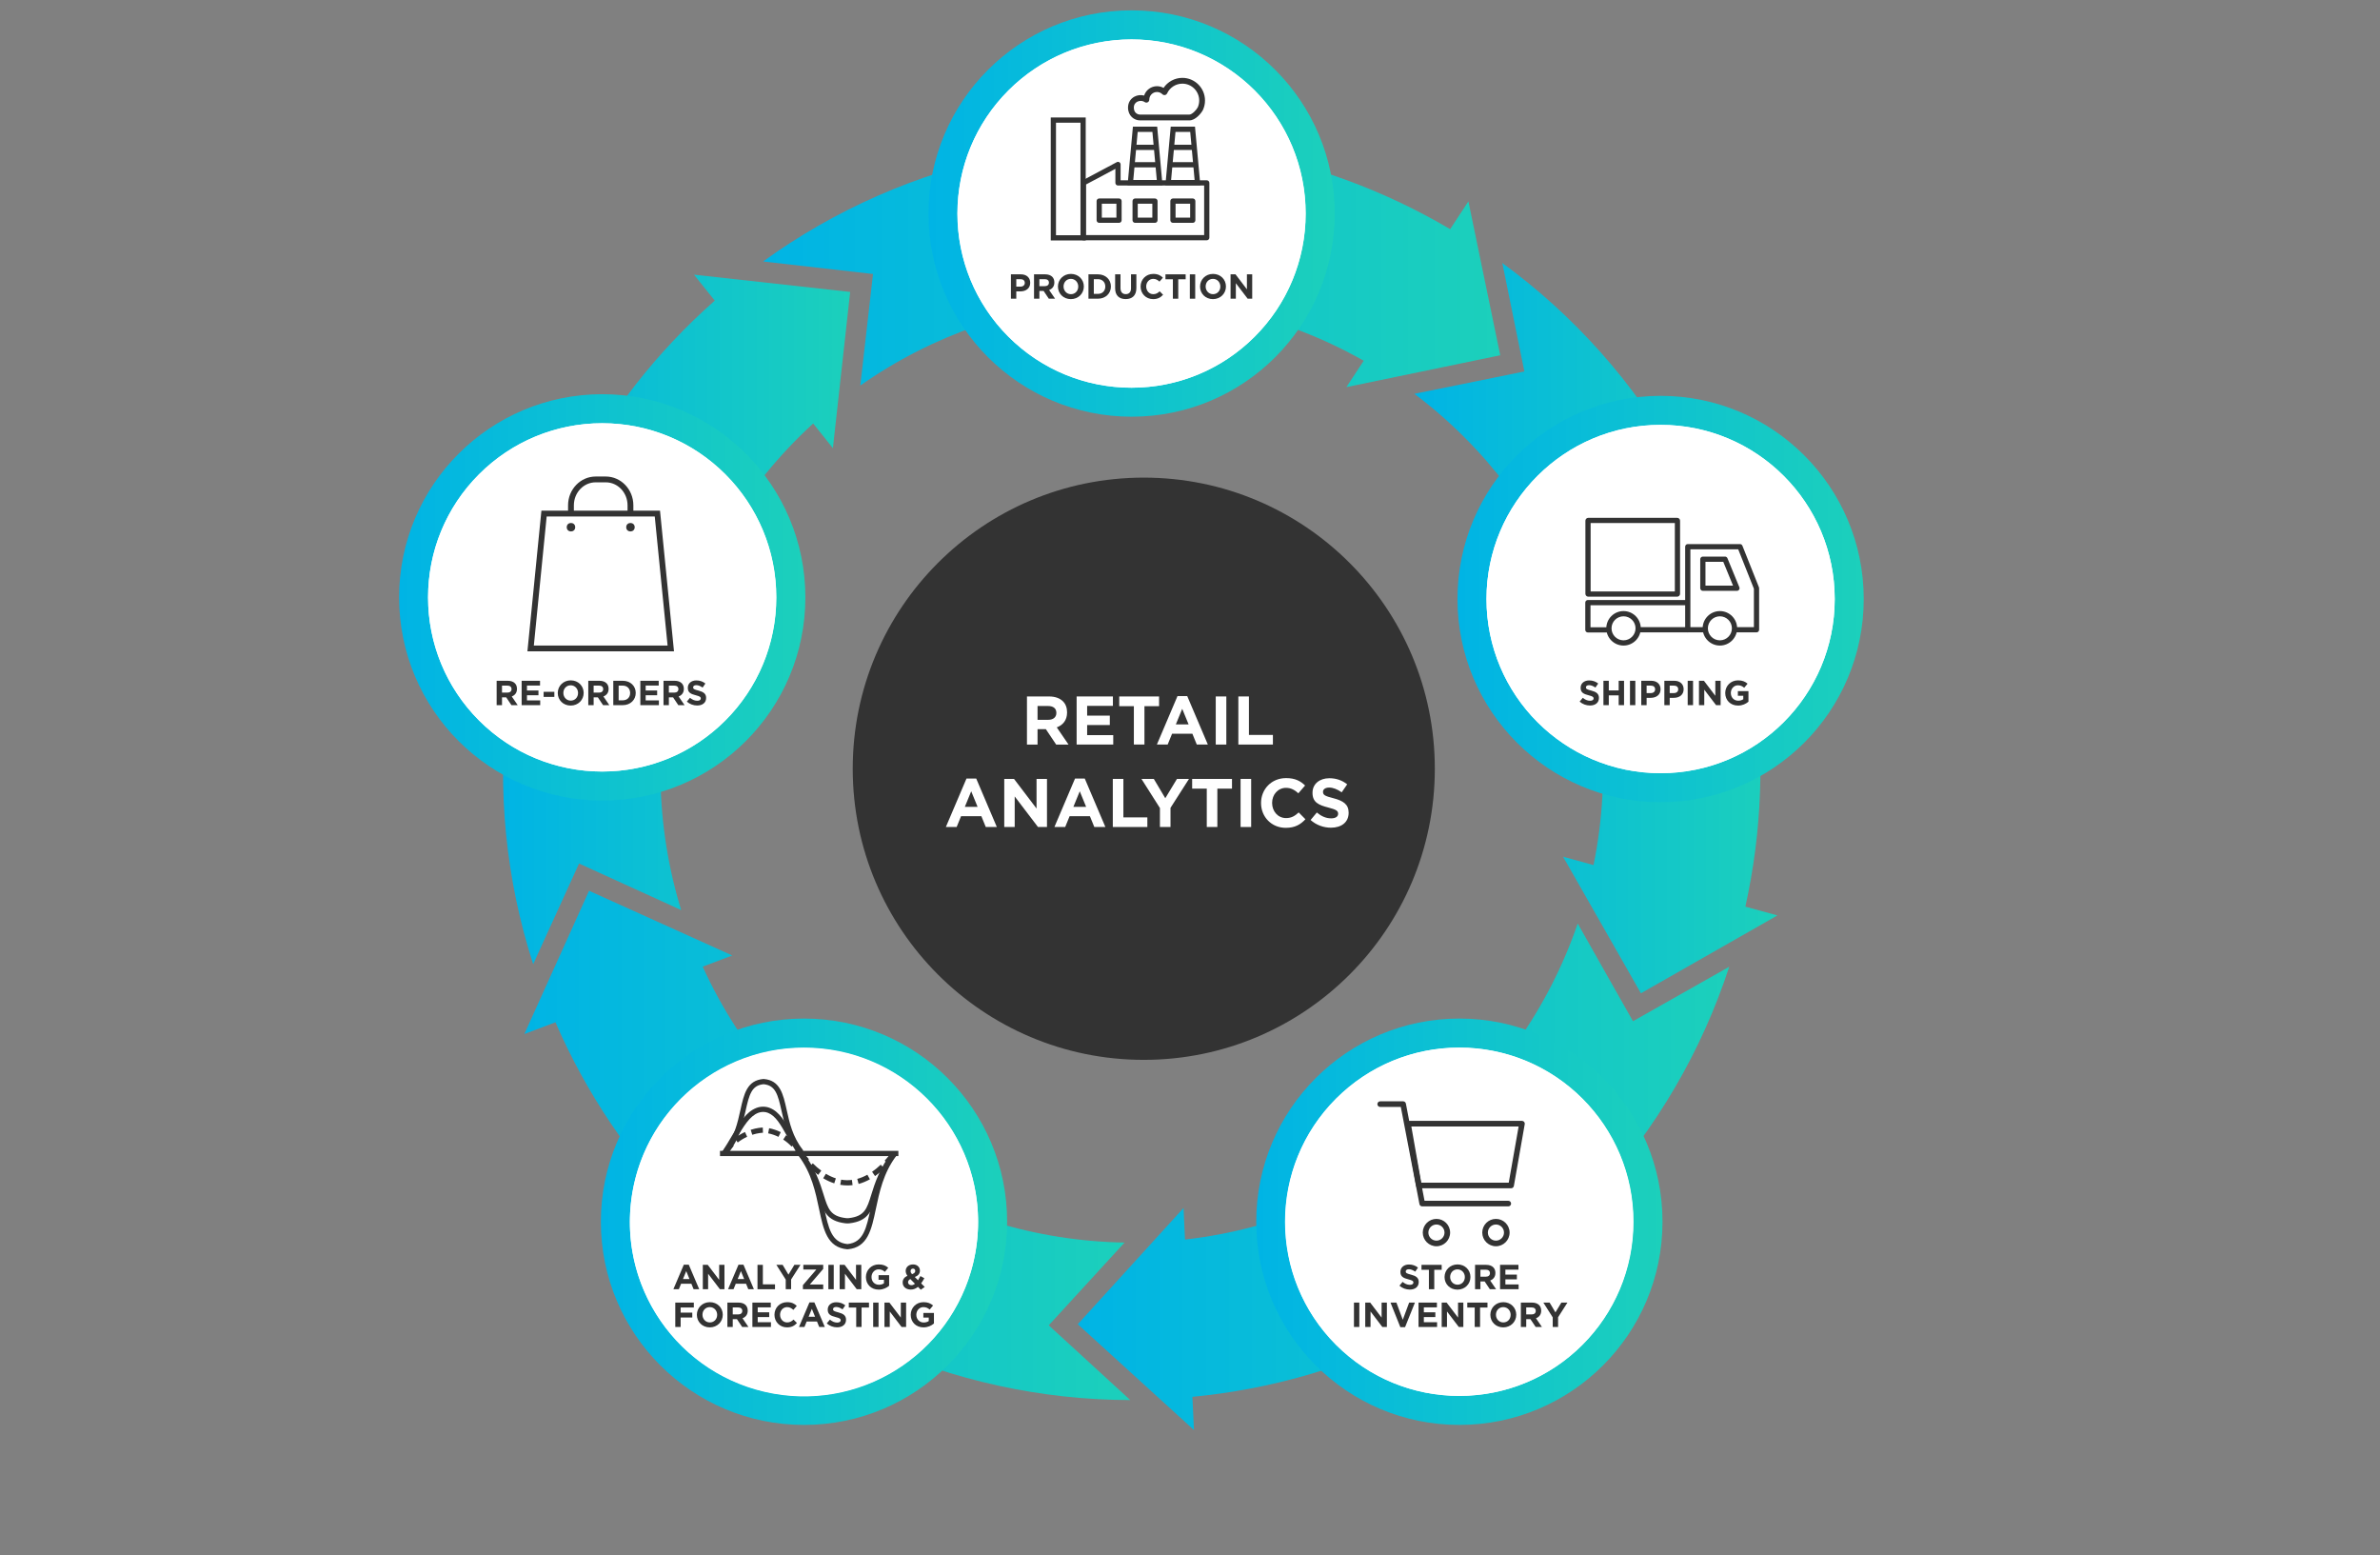 <?xml version="1.0" encoding="utf-8"?>
<!-- Generator: Adobe Illustrator 24.3.0, SVG Export Plug-In . SVG Version: 6.00 Build 0)  -->
<svg version="1.1" id="MAIN_GRAPHICS" xmlns="http://www.w3.org/2000/svg" xmlns:xlink="http://www.w3.org/1999/xlink" x="0px"
	 y="0px" width="820px" height="535.63px" viewBox="0 0 820 535.63" style="enable-background:new 0 0 820 535.63;"
	 xml:space="preserve">
<rect x="0" y="0" width="820" height="535.63" fill="#808080" stroke="none"/>
<style type="text/css">
	.st0{fill:#333333;}
	.st1{fill:#FFFFFF;}
	.st2{fill:url(#SVGID_1_);}
	.st3{fill:url(#SVGID_2_);}
	.st4{fill:url(#SVGID_3_);}
	.st5{fill:url(#SVGID_4_);}
	.st6{fill:url(#SVGID_5_);}
	.st7{opacity:0.4;fill:#5B5B5B;}
	.st8{fill:url(#SVGID_6_);}
	.st9{opacity:0.4;fill:#595959;}
	.st10{fill:url(#SVGID_7_);}
	.st11{fill:url(#SVGID_8_);}
	.st12{fill:url(#SVGID_9_);}
	.st13{fill:url(#SVGID_10_);}
	.st14{fill:none;stroke:#333333;stroke-width:2;stroke-linejoin:round;stroke-miterlimit:10;}
</style>
<circle class="st0" cx="394.074" cy="264.793" r="100.277"/>
<g>
	<g>
		<path class="st1" d="M353.829,239.896h7.573c2.106,0,3.739,0.592,4.828,1.68c0.923,0.923,1.42,2.225,1.42,3.787v0.047
			c0,2.674-1.443,4.354-3.55,5.136l4.047,5.917h-4.26l-3.55-5.301h-2.863v5.301h-3.645V239.896z M361.166,247.942
			c1.775,0,2.792-0.947,2.792-2.343v-0.047c0-1.562-1.089-2.367-2.864-2.367h-3.621v4.757H361.166z"/>
		<path class="st1" d="M370.941,239.896h12.496v3.242h-8.875v3.361h7.81v3.242h-7.81v3.479h8.993v3.242h-12.614V239.896z"/>
		<path class="st1" d="M390.658,243.256h-5.041v-3.36h13.727v3.36h-5.041v13.206h-3.645V243.256z"/>
		<path class="st1" d="M405.688,239.777h3.36l7.101,16.685h-3.811l-1.515-3.716h-7.005l-1.515,3.716h-3.716L405.688,239.777z
			 M409.521,249.528l-2.201-5.373l-2.201,5.373H409.521z"/>
		<path class="st1" d="M418.871,239.896h3.645v16.566h-3.645V239.896z"/>
		<path class="st1" d="M426.659,239.896h3.645v13.253h8.26v3.313h-11.904V239.896z"/>
		<path class="st1" d="M332.988,268.18h3.36l7.1,16.685h-3.81l-1.515-3.716h-7.005l-1.515,3.716h-3.716L332.988,268.18z
			 M336.822,277.931l-2.201-5.373l-2.201,5.373H336.822z"/>
		<path class="st1" d="M346.006,268.298h3.361l7.763,10.2v-10.2h3.597v16.566h-3.1l-8.023-10.532v10.532h-3.598V268.298z"/>
		<path class="st1" d="M370.385,268.18h3.36l7.1,16.685h-3.81l-1.515-3.716h-7.005L367,284.865h-3.716L370.385,268.18z
			 M374.219,277.931l-2.201-5.373l-2.201,5.373H374.219z"/>
		<path class="st1" d="M383.403,268.298h3.645v13.253h8.259v3.313h-11.904V268.298z"/>
		<path class="st1" d="M399.64,278.333l-6.366-10.035h4.26l3.952,6.65l4.023-6.65h4.142l-6.366,9.963v6.603h-3.645V278.333z"/>
		<path class="st1" d="M415.781,271.659h-5.041v-3.36h13.726v3.36h-5.041v13.206h-3.645V271.659z"/>
		<path class="st1" d="M427.427,268.298h3.645v16.566h-3.645V268.298z"/>
		<path class="st1" d="M434.48,276.629v-0.047c0-4.709,3.551-8.567,8.639-8.567c3.124,0,4.993,1.042,6.532,2.556l-2.319,2.674
			c-1.278-1.16-2.58-1.87-4.236-1.87c-2.793,0-4.805,2.319-4.805,5.159v0.047c0,2.84,1.965,5.207,4.805,5.207
			c1.893,0,3.053-0.757,4.354-1.94l2.319,2.343c-1.704,1.822-3.598,2.958-6.792,2.958
			C438.102,285.149,434.48,281.386,434.48,276.629z"/>
		<path class="st1" d="M451.546,282.451l2.154-2.58c1.491,1.23,3.053,2.012,4.946,2.012c1.491,0,2.39-0.592,2.39-1.562v-0.047
			c0-0.923-0.567-1.396-3.337-2.106c-3.337-0.852-5.49-1.775-5.49-5.064v-0.047c0-3.005,2.414-4.994,5.798-4.994
			c2.414,0,4.474,0.757,6.153,2.106l-1.893,2.745c-1.468-1.018-2.911-1.633-4.308-1.633s-2.13,0.639-2.13,1.444v0.047
			c0,1.089,0.71,1.444,3.573,2.178c3.361,0.875,5.254,2.083,5.254,4.97v0.047c0,3.29-2.509,5.136-6.082,5.136
			C456.066,285.102,453.534,284.226,451.546,282.451z"/>
	</g>
</g>
<linearGradient id="SVGID_1_" gradientUnits="userSpaceOnUse" x1="262.917" y1="91.17" x2="516.891" y2="91.17">
	<stop  offset="0" style="stop-color:#00B4E5"/>
	<stop  offset="1" style="stop-color:#1CD0BB"/>
</linearGradient>
<path class="st2" d="M516.891,122.377l-10.97-53.014l-6.286,9.567c-46.162-27.213-100.017-36.287-152.92-25.523
	c-30.73,6.252-59.135,18.801-83.798,36.657l37.867,4.315l-4.377,38.417c50.147-35.208,117.824-40.056,173.446-8.541l-5.975,9.093
	L516.891,122.377z"/>
<linearGradient id="SVGID_2_" gradientUnits="userSpaceOnUse" x1="173.312" y1="213.365" x2="292.914" y2="213.365">
	<stop  offset="0" style="stop-color:#00B4E5"/>
	<stop  offset="1" style="stop-color:#1CD0BB"/>
</linearGradient>
<path class="st3" d="M292.914,100.56l-53.809-5.949l7.156,8.935c-40.146,35.493-65.418,83.909-71.529,137.548
	c-3.55,31.158-0.392,62.051,8.968,91.025l15.805-34.68l35.184,16.034c-17.988-58.572-1.686-124.435,45.475-167.596l6.802,8.492
	L292.914,100.56z"/>
<linearGradient id="SVGID_3_" gradientUnits="userSpaceOnUse" x1="180.665" y1="394.546" x2="389.428" y2="394.546">
	<stop  offset="0" style="stop-color:#00B4E5"/>
	<stop  offset="1" style="stop-color:#1CD0BB"/>
</linearGradient>
<path class="st4" d="M202.951,306.834l-22.286,49.337l10.709-4.045c21.35,49.149,59.587,88.145,108.712,110.533
	c28.536,13.005,58.892,19.548,89.341,19.599l-28.099-25.748l26.122-28.507c-61.264-0.992-118.866-36.849-145.341-95.039
	l10.179-3.844L202.951,306.834z"/>
<linearGradient id="SVGID_4_" gradientUnits="userSpaceOnUse" x1="371.329" y1="405.343" x2="595.792" y2="405.343">
	<stop  offset="0" style="stop-color:#00B4E5"/>
	<stop  offset="1" style="stop-color:#1CD0BB"/>
</linearGradient>
<path class="st5" d="M371.329,456.135l40.036,36.441l-0.537-11.435c53.341-5.117,102.245-29.432,138.717-69.235
	c21.186-23.121,36.79-49.969,46.247-78.912l-33.171,18.767l-19.04-33.653c-19.875,57.959-71.777,101.661-135.3,108.859
	l-0.511-10.868L371.329,456.135z"/>
<linearGradient id="SVGID_5_" gradientUnits="userSpaceOnUse" x1="487.313" y1="216.37" x2="612.385" y2="216.37">
	<stop  offset="0" style="stop-color:#00B4E5"/>
	<stop  offset="1" style="stop-color:#1CD0BB"/>
</linearGradient>
<path class="st6" d="M565.355,342.135l47.03-26.815l-11.041-3.022c11.617-52.312,3.604-106.335-22.981-153.323
	c-15.442-27.294-36.155-50.431-60.758-68.369l7.598,37.346l-37.889,7.709c48.981,36.812,74.505,99.679,61.721,162.317l-10.494-2.873
	L565.355,342.135z"/>
<g>
	
		<ellipse transform="matrix(0.707 -0.707 0.707 0.707 21.296 465.226)" class="st7" cx="572.226" cy="206.907" rx="68.246" ry="68.246"/>
</g>
<g>
	
		<ellipse transform="matrix(0.437 -0.899 0.899 0.437 153.169 392.167)" class="st7" cx="389.966" cy="73.686" rx="68.246" ry="68.246"/>
</g>
<g>
	
		<ellipse transform="matrix(0.16 -0.987 0.987 0.16 6.859 849.892)" class="st7" cx="502.894" cy="420.915" rx="68.246" ry="68.246"/>
</g>
<g>
	
		<ellipse transform="matrix(0.987 -0.163 0.163 0.987 -64.669 50.641)" class="st7" cx="277.092" cy="420.456" rx="68.246" ry="68.246"/>
</g>
<g>
	
		<ellipse transform="matrix(0.158 -0.988 0.988 0.158 -28.74 378.933)" class="st7" cx="207.791" cy="206.316" rx="68.246" ry="68.246"/>
</g>
<g>
	<g>
		<linearGradient id="SVGID_6_" gradientUnits="userSpaceOnUse" x1="319.896" y1="73.547" x2="459.867" y2="73.547">
			<stop  offset="0" style="stop-color:#00B4E5"/>
			<stop  offset="1" style="stop-color:#1CD0BB"/>
		</linearGradient>
		<circle class="st8" cx="389.882" cy="73.547" r="69.986"/>
	</g>
	<g>
		
			<ellipse transform="matrix(0.898 -0.439 0.439 0.898 7.199 178.614)" class="st9" cx="389.6" cy="73.751" rx="58.739" ry="58.739"/>
	</g>
	
		<ellipse transform="matrix(0.707 -0.707 0.707 0.707 62.188 297.229)" class="st1" cx="389.882" cy="73.547" rx="59.988" ry="59.988"/>
	<g>
		<circle class="st1" cx="389.882" cy="73.547" r="59.988"/>
	</g>
</g>
<g>
	<g>
		<linearGradient id="SVGID_7_" gradientUnits="userSpaceOnUse" x1="502.156" y1="206.337" x2="642.127" y2="206.337">
			<stop  offset="0" style="stop-color:#00B4E5"/>
			<stop  offset="1" style="stop-color:#1CD0BB"/>
		</linearGradient>
		<circle class="st10" cx="572.141" cy="206.337" r="69.986"/>
	</g>
	<circle class="st1" cx="572.141" cy="206.337" r="59.988"/>
	<g>
		<circle class="st1" cx="572.141" cy="206.337" r="59.988"/>
	</g>
</g>
<g>
	<g>
		<linearGradient id="SVGID_8_" gradientUnits="userSpaceOnUse" x1="432.824" y1="420.831" x2="572.795" y2="420.831">
			<stop  offset="0" style="stop-color:#00B4E5"/>
			<stop  offset="1" style="stop-color:#1CD0BB"/>
		</linearGradient>
		<circle class="st11" cx="502.81" cy="420.831" r="69.986"/>
	</g>
	<g>
		
			<ellipse transform="matrix(0.189 -0.982 0.982 0.189 -5.941 834.874)" class="st9" cx="502.527" cy="421.034" rx="58.739" ry="58.739"/>
	</g>
	
		<ellipse transform="matrix(0.707 -0.707 0.707 0.707 -150.303 478.798)" class="st1" cx="502.81" cy="420.831" rx="59.988" ry="59.988"/>
	<g>
		<circle class="st1" cx="502.81" cy="420.831" r="59.988"/>
	</g>
</g>
<g>
	<g>
		<linearGradient id="SVGID_9_" gradientUnits="userSpaceOnUse" x1="207.022" y1="420.834" x2="346.993" y2="420.834">
			<stop  offset="0" style="stop-color:#00B4E5"/>
			<stop  offset="1" style="stop-color:#1CD0BB"/>
		</linearGradient>
		<circle class="st12" cx="277.008" cy="420.834" r="69.986"/>
	</g>
	<g>
		
			<ellipse transform="matrix(0.128 -0.992 0.992 0.128 -176.352 641.424)" class="st9" cx="276.726" cy="421.038" rx="58.739" ry="58.739"/>
	</g>
	
		<ellipse transform="matrix(0.226 -0.974 0.974 0.226 -195.494 595.696)" class="st1" cx="277.008" cy="420.834" rx="59.988" ry="59.988"/>
	<g>
		<circle class="st1" cx="277.008" cy="420.834" r="59.988"/>
	</g>
</g>
<g>
	<g>
		<linearGradient id="SVGID_10_" gradientUnits="userSpaceOnUse" x1="137.509" y1="205.77" x2="277.481" y2="205.77">
			<stop  offset="0" style="stop-color:#00B4E5"/>
			<stop  offset="1" style="stop-color:#1CD0BB"/>
		</linearGradient>
		<circle class="st13" cx="207.495" cy="205.77" r="69.986"/>
	</g>
	<g>
		
			<ellipse transform="matrix(0.707 -0.707 0.707 0.707 -84.954 206.85)" class="st9" cx="207.213" cy="205.974" rx="58.739" ry="58.739"/>
	</g>
	
		<ellipse transform="matrix(0.707 -0.707 0.707 0.707 -84.728 206.99)" class="st1" cx="207.495" cy="205.77" rx="59.988" ry="59.988"/>
	<g>
		<circle class="st1" cx="207.495" cy="205.77" r="59.988"/>
	</g>
</g>
<g>
	<g>
		<path class="st0" d="M348.303,94.493h3.43c2.003,0,3.214,1.188,3.214,2.902v0.024c0,1.943-1.511,2.951-3.394,2.951h-1.403v2.519
			h-1.847V94.493z M351.613,98.727c0.924,0,1.463-0.552,1.463-1.271v-0.024c0-0.828-0.576-1.271-1.499-1.271h-1.427v2.567H351.613z"
			/>
		<path class="st0" d="M356.259,94.493h3.838c1.067,0,1.895,0.3,2.447,0.852c0.468,0.468,0.72,1.127,0.72,1.919v0.024
			c0,1.355-0.732,2.207-1.799,2.603l2.051,2.999h-2.159l-1.799-2.687h-1.451v2.687h-1.847V94.493z M359.978,98.571
			c0.899,0,1.415-0.479,1.415-1.187V97.36c0-0.792-0.552-1.2-1.451-1.2h-1.835v2.411H359.978z"/>
		<path class="st0" d="M364.503,98.715v-0.024c0-2.387,1.883-4.342,4.474-4.342c2.59,0,4.449,1.931,4.449,4.318v0.024
			c0,2.387-1.883,4.342-4.473,4.342C366.362,103.033,364.503,101.102,364.503,98.715z M371.496,98.715v-0.024
			c0-1.439-1.056-2.639-2.542-2.639c-1.487,0-2.519,1.176-2.519,2.615v0.024c0,1.439,1.056,2.639,2.543,2.639
			C370.464,101.33,371.496,100.154,371.496,98.715z"/>
		<path class="st0" d="M375.015,94.493h3.274c2.639,0,4.461,1.811,4.461,4.174v0.024c0,2.363-1.823,4.198-4.461,4.198h-3.274V94.493
			z M376.862,96.16v5.062h1.427c1.511,0,2.53-1.02,2.53-2.507v-0.024c0-1.487-1.019-2.531-2.53-2.531H376.862z"/>
		<path class="st0" d="M384.207,99.291v-4.797h1.847v4.75c0,1.367,0.684,2.075,1.811,2.075s1.811-0.684,1.811-2.015v-4.81h1.847
			v4.737c0,2.543-1.427,3.79-3.682,3.79C385.586,103.021,384.207,101.761,384.207,99.291z"/>
		<path class="st0" d="M392.979,98.715v-0.024c0-2.387,1.799-4.342,4.377-4.342c1.583,0,2.531,0.528,3.31,1.295L399.491,97
			c-0.647-0.588-1.307-0.948-2.146-0.948c-1.416,0-2.435,1.176-2.435,2.615v0.024c0,1.439,0.996,2.639,2.435,2.639
			c0.959,0,1.547-0.384,2.207-0.983l1.175,1.187c-0.863,0.924-1.823,1.5-3.442,1.5C394.814,103.033,392.979,101.125,392.979,98.715z
			"/>
		<path class="st0" d="M404.102,96.196h-2.555v-1.703h6.956v1.703h-2.554v6.692h-1.847V96.196z"/>
		<path class="st0" d="M409.946,94.493h1.847v8.396h-1.847V94.493z"/>
		<path class="st0" d="M413.462,98.715v-0.024c0-2.387,1.883-4.342,4.474-4.342s4.449,1.931,4.449,4.318v0.024
			c0,2.387-1.883,4.342-4.474,4.342S413.462,101.102,413.462,98.715z M420.454,98.715v-0.024c0-1.439-1.056-2.639-2.543-2.639
			s-2.519,1.176-2.519,2.615v0.024c0,1.439,1.056,2.639,2.543,2.639S420.454,100.154,420.454,98.715z"/>
		<path class="st0" d="M423.975,94.493h1.703l3.934,5.169v-5.169h1.823v8.396h-1.571l-4.066-5.337v5.337h-1.822V94.493z"/>
	</g>
</g>
<g>
	<g>
		<path class="st0" d="M544.248,241.668l1.091-1.308c0.756,0.624,1.548,1.02,2.507,1.02c0.756,0,1.212-0.3,1.212-0.792v-0.024
			c0-0.468-0.288-0.708-1.691-1.067c-1.691-0.432-2.782-0.899-2.782-2.567v-0.024c0-1.523,1.223-2.53,2.938-2.53
			c1.223,0,2.267,0.384,3.118,1.067l-0.96,1.391c-0.743-0.516-1.475-0.828-2.183-0.828c-0.707,0-1.079,0.324-1.079,0.731v0.024
			c0,0.551,0.359,0.731,1.811,1.103c1.703,0.444,2.663,1.056,2.663,2.519v0.024c0,1.667-1.271,2.603-3.083,2.603
			C546.539,243.011,545.256,242.567,544.248,241.668z"/>
		<path class="st0" d="M552.443,234.496h1.848v3.322h3.406v-3.322h1.847v8.396h-1.847v-3.37h-3.406v3.37h-1.848V234.496z"/>
		<path class="st0" d="M561.588,234.496h1.847v8.396h-1.847V234.496z"/>
		<path class="st0" d="M565.476,234.496h3.43c2.003,0,3.215,1.188,3.215,2.902v0.024c0,1.943-1.512,2.951-3.395,2.951h-1.403v2.519
			h-1.847V234.496z M568.786,238.729c0.923,0,1.463-0.552,1.463-1.271v-0.024c0-0.828-0.576-1.271-1.499-1.271h-1.428v2.567H568.786
			z"/>
		<path class="st0" d="M573.432,234.496h3.43c2.003,0,3.215,1.188,3.215,2.902v0.024c0,1.943-1.512,2.951-3.395,2.951h-1.403v2.519
			h-1.847V234.496z M576.742,238.729c0.923,0,1.463-0.552,1.463-1.271v-0.024c0-0.828-0.576-1.271-1.499-1.271h-1.428v2.567H576.742
			z"/>
		<path class="st0" d="M581.472,234.496h1.848v8.396h-1.848V234.496z"/>
		<path class="st0" d="M585.36,234.496h1.703l3.934,5.169v-5.169h1.823v8.396h-1.571l-4.065-5.337v5.337h-1.823V234.496z"/>
		<path class="st0" d="M594.408,238.717v-0.024c0-2.387,1.859-4.342,4.401-4.342c1.512,0,2.423,0.408,3.299,1.151l-1.164,1.403
			c-0.647-0.54-1.223-0.852-2.194-0.852c-1.344,0-2.411,1.188-2.411,2.615v0.024c0,1.535,1.056,2.663,2.543,2.663
			c0.672,0,1.271-0.168,1.739-0.504v-1.199h-1.859v-1.595h3.646v3.646c-0.863,0.732-2.051,1.332-3.586,1.332
			C596.207,243.035,594.408,241.2,594.408,238.717z"/>
	</g>
</g>
<g>
	<g>
		<path class="st0" d="M482.161,442.854l1.092-1.308c0.756,0.624,1.547,1.02,2.507,1.02c0.755,0,1.211-0.3,1.211-0.792v-0.023
			c0-0.468-0.288-0.708-1.69-1.067c-1.691-0.432-2.783-0.899-2.783-2.567v-0.023c0-1.523,1.224-2.53,2.938-2.53
			c1.224,0,2.267,0.384,3.118,1.067l-0.959,1.391c-0.744-0.516-1.476-0.827-2.183-0.827c-0.708,0-1.08,0.323-1.08,0.731v0.024
			c0,0.551,0.36,0.731,1.812,1.103c1.703,0.444,2.662,1.056,2.662,2.519v0.024c0,1.667-1.271,2.603-3.082,2.603
			C484.452,444.196,483.169,443.753,482.161,442.854z"/>
		<path class="st0" d="M492.312,437.384h-2.555v-1.703h6.956v1.703h-2.555v6.692h-1.847V437.384z"/>
		<path class="st0" d="M497.701,439.902v-0.023c0-2.387,1.883-4.342,4.474-4.342s4.449,1.931,4.449,4.317v0.024
			c0,2.387-1.883,4.342-4.473,4.342C499.561,444.221,497.701,442.289,497.701,439.902z M504.693,439.902v-0.023
			c0-1.439-1.056-2.639-2.542-2.639c-1.487,0-2.52,1.176-2.52,2.614v0.024c0,1.439,1.056,2.639,2.543,2.639
			S504.693,441.342,504.693,439.902z"/>
		<path class="st0" d="M508.213,435.681h3.838c1.067,0,1.895,0.3,2.446,0.852c0.468,0.468,0.72,1.128,0.72,1.919v0.024
			c0,1.355-0.731,2.207-1.799,2.603l2.051,2.998h-2.159l-1.799-2.687h-1.451v2.687h-1.847V435.681z M511.931,439.759
			c0.899,0,1.415-0.479,1.415-1.188v-0.023c0-0.792-0.552-1.2-1.451-1.2h-1.835v2.411H511.931z"/>
		<path class="st0" d="M516.828,435.681h6.333v1.644h-4.498v1.703h3.958v1.643h-3.958v1.764h4.558v1.643h-6.393V435.681z"/>
		<path class="st0" d="M466.489,448.681h1.848v8.396h-1.848V448.681z"/>
		<path class="st0" d="M470.378,448.681h1.703l3.934,5.17v-5.17h1.823v8.396h-1.571l-4.065-5.337v5.337h-1.823V448.681z"/>
		<path class="st0" d="M479.078,448.681h2.039l2.194,5.913l2.195-5.913h1.99l-3.394,8.456h-1.631L479.078,448.681z"/>
		<path class="st0" d="M488.737,448.681h6.333v1.644h-4.498v1.703h3.958v1.643h-3.958v1.764h4.558v1.643h-6.393V448.681z"/>
		<path class="st0" d="M496.718,448.681h1.703l3.934,5.17v-5.17h1.823v8.396h-1.571l-4.065-5.337v5.337h-1.823V448.681z"/>
		<path class="st0" d="M508.093,450.384h-2.555v-1.703h6.956v1.703h-2.554v6.692h-1.848V450.384z"/>
		<path class="st0" d="M513.482,452.902v-0.023c0-2.387,1.883-4.342,4.474-4.342c2.59,0,4.449,1.931,4.449,4.317v0.024
			c0,2.387-1.883,4.342-4.474,4.342S513.482,455.289,513.482,452.902z M520.475,452.902v-0.023c0-1.439-1.056-2.639-2.543-2.639
			s-2.519,1.176-2.519,2.614v0.024c0,1.439,1.056,2.639,2.543,2.639C519.442,455.518,520.475,454.342,520.475,452.902z"/>
		<path class="st0" d="M523.993,448.681h3.838c1.067,0,1.896,0.3,2.447,0.852c0.468,0.468,0.72,1.128,0.72,1.919v0.024
			c0,1.355-0.732,2.207-1.8,2.603l2.052,2.998h-2.159l-1.799-2.687h-1.451v2.687h-1.848V448.681z M527.712,452.759
			c0.899,0,1.415-0.479,1.415-1.188v-0.023c0-0.792-0.552-1.2-1.451-1.2h-1.835v2.411H527.712z"/>
		<path class="st0" d="M534.972,453.767l-3.226-5.086h2.158l2.003,3.37l2.039-3.37h2.099l-3.226,5.05v3.346h-1.848V453.767z"/>
	</g>
</g>
<g>
	<g>
		<path class="st0" d="M171.111,234.496h3.838c1.067,0,1.895,0.3,2.447,0.852c0.468,0.468,0.72,1.127,0.72,1.919v0.024
			c0,1.355-0.732,2.207-1.799,2.603l2.051,2.999h-2.159l-1.799-2.687h-1.451v2.687h-1.847V234.496z M174.829,238.573
			c0.899,0,1.415-0.479,1.415-1.187v-0.024c0-0.792-0.552-1.2-1.451-1.2h-1.835v2.411H174.829z"/>
		<path class="st0" d="M179.727,234.496h6.333v1.643h-4.498v1.703h3.958v1.643h-3.958v1.763h4.558v1.643h-6.393V234.496z"/>
		<path class="st0" d="M187.299,238.298h3.694v1.751h-3.694V238.298z"/>
		<path class="st0" d="M192.171,238.717v-0.024c0-2.387,1.883-4.342,4.474-4.342c2.59,0,4.449,1.931,4.449,4.318v0.024
			c0,2.387-1.883,4.342-4.474,4.342C194.03,243.035,192.171,241.104,192.171,238.717z M199.163,238.717v-0.024
			c0-1.439-1.056-2.639-2.543-2.639c-1.487,0-2.519,1.176-2.519,2.615v0.024c0,1.439,1.056,2.639,2.543,2.639
			C198.131,241.332,199.163,240.157,199.163,238.717z"/>
		<path class="st0" d="M202.682,234.496h3.838c1.067,0,1.895,0.3,2.447,0.852c0.468,0.468,0.72,1.127,0.72,1.919v0.024
			c0,1.355-0.732,2.207-1.799,2.603l2.051,2.999h-2.159l-1.799-2.687h-1.451v2.687h-1.847V234.496z M206.4,238.573
			c0.899,0,1.415-0.479,1.415-1.187v-0.024c0-0.792-0.552-1.2-1.451-1.2h-1.835v2.411H206.4z"/>
		<path class="st0" d="M211.298,234.496h3.274c2.639,0,4.461,1.811,4.461,4.174v0.024c0,2.363-1.823,4.198-4.461,4.198h-3.274
			V234.496z M213.146,236.163v5.062h1.427c1.511,0,2.531-1.02,2.531-2.507v-0.024c0-1.487-1.02-2.531-2.531-2.531H213.146z"/>
		<path class="st0" d="M220.622,234.496h6.333v1.643h-4.498v1.703h3.958v1.643h-3.958v1.763h4.558v1.643h-6.393V234.496z"/>
		<path class="st0" d="M228.602,234.496h3.838c1.067,0,1.895,0.3,2.447,0.852c0.468,0.468,0.72,1.127,0.72,1.919v0.024
			c0,1.355-0.732,2.207-1.799,2.603l2.051,2.999h-2.159l-1.799-2.687h-1.451v2.687h-1.847V234.496z M232.32,238.573
			c0.899,0,1.415-0.479,1.415-1.187v-0.024c0-0.792-0.552-1.2-1.451-1.2h-1.835v2.411H232.32z"/>
		<path class="st0" d="M236.642,241.668l1.091-1.308c0.756,0.624,1.547,1.02,2.507,1.02c0.755,0,1.211-0.3,1.211-0.792v-0.024
			c0-0.468-0.288-0.708-1.691-1.067c-1.691-0.432-2.783-0.899-2.783-2.567v-0.024c0-1.523,1.223-2.53,2.938-2.53
			c1.223,0,2.267,0.384,3.118,1.067l-0.959,1.391c-0.744-0.516-1.475-0.828-2.183-0.828c-0.708,0-1.08,0.324-1.08,0.731v0.024
			c0,0.551,0.36,0.731,1.811,1.103c1.703,0.444,2.663,1.056,2.663,2.519v0.024c0,1.667-1.271,2.603-3.083,2.603
			C238.933,243.011,237.649,242.567,236.642,241.668z"/>
	</g>
</g>
<g>
	<g>
		<path class="st0" d="M235.604,435.62h1.703l3.598,8.456h-1.931l-0.768-1.883h-3.55l-0.768,1.883h-1.883L235.604,435.62z
			 M237.547,440.562l-1.115-2.723l-1.115,2.723H237.547z"/>
		<path class="st0" d="M242.146,435.681h1.703l3.934,5.169v-5.169h1.823v8.396h-1.571l-4.065-5.337v5.337h-1.823V435.681z"/>
		<path class="st0" d="M254.444,435.62h1.703l3.598,8.456h-1.931l-0.768-1.883h-3.55l-0.768,1.883h-1.883L254.444,435.62z
			 M256.387,440.562l-1.115-2.723l-1.115,2.723H256.387z"/>
		<path class="st0" d="M260.985,435.681h1.847v6.716h4.186v1.68h-6.033V435.681z"/>
		<path class="st0" d="M270.716,440.766l-3.226-5.085h2.159l2.003,3.37l2.039-3.37h2.099l-3.226,5.049v3.347h-1.847V440.766z"/>
		<path class="st0" d="M276.633,442.673l4.618-5.373h-4.474v-1.619h6.848v1.403l-4.617,5.373h4.617v1.619h-6.992V442.673z"/>
		<path class="st0" d="M285.405,435.681h1.847v8.396h-1.847V435.681z"/>
		<path class="st0" d="M289.293,435.681h1.703l3.934,5.169v-5.169h1.823v8.396h-1.571l-4.065-5.337v5.337h-1.823V435.681z"/>
		<path class="st0" d="M298.342,439.902v-0.024c0-2.387,1.859-4.342,4.401-4.342c1.511,0,2.423,0.408,3.298,1.151l-1.164,1.403
			c-0.647-0.539-1.223-0.852-2.195-0.852c-1.343,0-2.411,1.188-2.411,2.615v0.023c0,1.535,1.056,2.663,2.543,2.663
			c0.671,0,1.271-0.168,1.739-0.504v-1.199h-1.859v-1.596h3.646v3.646c-0.864,0.731-2.051,1.331-3.586,1.331
			C300.141,444.22,298.342,442.385,298.342,439.902z"/>
		<path class="st0" d="M316.278,443.261c-0.684,0.563-1.487,0.936-2.459,0.936c-1.607,0-2.818-0.936-2.818-2.423v-0.024
			c0-1.067,0.576-1.823,1.631-2.303c-0.408-0.575-0.588-1.104-0.588-1.679v-0.024c0-1.151,0.923-2.207,2.542-2.207
			c1.427,0,2.363,0.936,2.363,2.111v0.024c0,1.127-0.72,1.786-1.763,2.194l1.116,1.115c0.276-0.432,0.552-0.923,0.815-1.439
			l1.355,0.744c-0.324,0.588-0.684,1.211-1.104,1.774l1.235,1.235l-1.355,0.948L316.278,443.261z M315.247,442.205l-1.607-1.631
			c-0.552,0.287-0.78,0.695-0.78,1.103v0.024c0,0.588,0.492,0.983,1.175,0.983C314.455,442.685,314.863,442.505,315.247,442.205z
			 M315.343,437.779v-0.023c0-0.48-0.324-0.78-0.792-0.78c-0.492,0-0.816,0.348-0.816,0.852v0.024c0,0.371,0.144,0.647,0.492,1.043
			C314.959,438.619,315.343,438.307,315.343,437.779z"/>
		<path class="st0" d="M232.659,448.681h6.393v1.679h-4.545v1.787h4.006v1.68h-4.006v3.25h-1.847V448.681z"/>
		<path class="st0" d="M240.1,452.902v-0.024c0-2.387,1.883-4.342,4.474-4.342c2.59,0,4.449,1.932,4.449,4.318v0.023
			c0,2.387-1.883,4.342-4.474,4.342C241.958,457.22,240.1,455.289,240.1,452.902z M247.092,452.902v-0.024
			c0-1.438-1.056-2.639-2.543-2.639c-1.487,0-2.519,1.176-2.519,2.615v0.023c0,1.439,1.056,2.639,2.543,2.639
			C246.06,455.517,247.092,454.342,247.092,452.902z"/>
		<path class="st0" d="M250.611,448.681h3.838c1.067,0,1.895,0.3,2.447,0.852c0.468,0.468,0.72,1.127,0.72,1.919v0.023
			c0,1.355-0.732,2.207-1.799,2.603l2.051,2.999h-2.159l-1.799-2.687h-1.451v2.687h-1.847V448.681z M254.329,452.758
			c0.899,0,1.415-0.479,1.415-1.187v-0.024c0-0.791-0.552-1.199-1.451-1.199h-1.835v2.41H254.329z"/>
		<path class="st0" d="M259.227,448.681h6.333v1.643h-4.498v1.703h3.958v1.644h-3.958v1.763h4.558v1.644h-6.393V448.681z"/>
		<path class="st0" d="M266.835,452.902v-0.024c0-2.387,1.799-4.342,4.377-4.342c1.583,0,2.531,0.528,3.31,1.296l-1.175,1.355
			c-0.647-0.588-1.307-0.948-2.146-0.948c-1.416,0-2.435,1.176-2.435,2.615v0.023c0,1.439,0.996,2.639,2.435,2.639
			c0.959,0,1.547-0.384,2.207-0.983l1.175,1.188c-0.863,0.924-1.823,1.499-3.442,1.499
			C268.67,457.22,266.835,455.312,266.835,452.902z"/>
		<path class="st0" d="M278.881,448.62h1.703l3.598,8.456h-1.931l-0.768-1.883h-3.55l-0.768,1.883h-1.883L278.881,448.62z
			 M280.824,453.562l-1.115-2.723l-1.115,2.723H280.824z"/>
		<path class="st0" d="M284.847,455.853l1.091-1.308c0.756,0.624,1.547,1.02,2.507,1.02c0.755,0,1.211-0.3,1.211-0.791v-0.024
			c0-0.468-0.288-0.707-1.691-1.067c-1.691-0.432-2.783-0.899-2.783-2.566v-0.024c0-1.522,1.223-2.53,2.938-2.53
			c1.223,0,2.267,0.384,3.118,1.067l-0.959,1.392c-0.744-0.516-1.475-0.828-2.183-0.828c-0.708,0-1.08,0.324-1.08,0.731v0.024
			c0,0.552,0.36,0.731,1.811,1.104c1.703,0.443,2.663,1.056,2.663,2.519v0.024c0,1.667-1.271,2.603-3.083,2.603
			C287.138,457.196,285.854,456.752,284.847,455.853z"/>
		<path class="st0" d="M294.998,450.384h-2.555v-1.703h6.956v1.703h-2.554v6.692h-1.847V450.384z"/>
		<path class="st0" d="M300.843,448.681h1.847v8.396h-1.847V448.681z"/>
		<path class="st0" d="M304.731,448.681h1.703l3.934,5.169v-5.169h1.823v8.396h-1.571l-4.065-5.337v5.337h-1.823V448.681z"/>
		<path class="st0" d="M313.779,452.902v-0.024c0-2.387,1.859-4.342,4.401-4.342c1.511,0,2.423,0.408,3.298,1.151l-1.164,1.403
			c-0.647-0.539-1.223-0.852-2.195-0.852c-1.343,0-2.411,1.188-2.411,2.615v0.023c0,1.535,1.056,2.663,2.543,2.663
			c0.671,0,1.271-0.168,1.739-0.504v-1.199h-1.859v-1.596h3.646v3.646c-0.864,0.731-2.051,1.331-3.586,1.331
			C315.578,457.22,313.779,455.385,313.779,452.902z"/>
	</g>
</g>
<g>
	<path class="st0" d="M519.661,415.543h-29.654c-0.464,0-0.862-0.329-0.949-0.784l-6.423-33.472h-7.104
		c-0.534,0-0.967-0.433-0.967-0.967s0.433-0.967,0.967-0.967h7.903c0.464,0,0.862,0.329,0.949,0.785l6.423,33.471h28.855
		c0.534,0,0.967,0.433,0.967,0.967S520.195,415.543,519.661,415.543z"/>
	<path class="st0" d="M520.633,409.301h-31.778c-0.469,0-0.871-0.337-0.952-0.799l-3.746-21.284c-0.05-0.281,0.028-0.57,0.212-0.789
		s0.454-0.345,0.74-0.345h39.27c0.286,0,0.557,0.126,0.74,0.345s0.262,0.508,0.212,0.789l-3.745,21.284
		C521.504,408.964,521.102,409.301,520.633,409.301z M489.666,407.367h30.155l3.405-19.35H486.26L489.666,407.367z"/>
	<path class="st0" d="M494.908,429.277c-2.599,0-4.713-2.114-4.713-4.713s2.114-4.713,4.713-4.713s4.713,2.114,4.713,4.713
		S497.507,429.277,494.908,429.277z M494.908,421.785c-1.532,0-2.779,1.247-2.779,2.779s1.247,2.779,2.779,2.779
		s2.779-1.247,2.779-2.779S496.44,421.785,494.908,421.785z"/>
	<path class="st0" d="M515.405,429.277c-2.599,0-4.713-2.114-4.713-4.713s2.114-4.713,4.713-4.713s4.713,2.114,4.713,4.713
		S518.004,429.277,515.405,429.277z M515.405,421.785c-1.532,0-2.779,1.247-2.779,2.779s1.247,2.779,2.779,2.779
		s2.779-1.247,2.779-2.779S516.938,421.785,515.405,421.785z"/>
</g>
<g>
	<path class="st0" d="M225.587,177.901l4.421,44.454h-46.082l4.421-44.454H225.587 M227.398,175.901h-40.861l-4.819,48.454h50.5
		L227.398,175.901L227.398,175.901z"/>
	<path class="st0" d="M197.72,177.042h-2v-2.986c0-5.468,4.263-9.917,9.503-9.917h3.489c5.24,0,9.503,4.449,9.503,9.917v2.674h-2
		v-2.674c0-4.365-3.366-7.917-7.503-7.917h-3.489c-4.137,0-7.503,3.551-7.503,7.917V177.042z"/>
	<circle class="st0" cx="196.72" cy="181.599" r="1.458"/>
	<circle class="st0" cx="217.215" cy="181.599" r="1.458"/>
</g>
<g>
	<path class="st0" d="M291.981,408.326c-0.826,0-1.663-0.073-2.486-0.216l0.308-1.773c1.23,0.213,2.474,0.248,3.719,0.094
		l0.219,1.787C293.155,408.289,292.563,408.326,291.981,408.326z M295.827,407.81l-0.47-1.738c1.165-0.314,2.337-0.797,3.487-1.436
		l0.874,1.574C298.44,406.919,297.131,407.457,295.827,407.81z M287.436,407.603c-1.281-0.409-2.564-1-3.815-1.754l0.93-1.541
		c1.13,0.682,2.286,1.213,3.433,1.58L287.436,407.603z M301.49,405.105l-1.024-1.48c0.997-0.689,1.998-1.513,2.974-2.448
		l1.245,1.301C303.639,403.478,302.564,404.362,301.49,405.105z M281.89,404.688c-1.054-0.778-2.103-1.688-3.119-2.707l1.274-1.271
		c0.952,0.955,1.933,1.806,2.914,2.531L281.89,404.688z M306.123,401.008l-1.324-1.219c0.839-0.911,1.675-1.924,2.487-3.012
		l1.442,1.077C307.879,398.99,307.003,400.051,306.123,401.008z M277.366,400.482c-0.719-0.813-1.437-1.697-2.131-2.629l1.442-1.076
		c0.666,0.892,1.351,1.736,2.037,2.512L277.366,400.482z"/>
	<path class="st0" d="M291.981,430.324c-0.026,0-0.052-0.002-0.078-0.004c-6.919-0.604-8.211-6.765-9.707-13.897
		c-1.211-5.776-2.584-12.324-6.961-18.188c-0.297-0.398-0.215-0.962,0.183-1.26c0.397-0.297,0.961-0.216,1.26,0.183
		c4.614,6.182,6.093,13.231,7.28,18.896c1.452,6.926,2.504,11.938,8.023,12.467c5.521-0.529,6.572-5.542,8.024-12.467
		c1.188-5.664,2.666-12.714,7.28-18.896c0.299-0.398,0.863-0.479,1.26-0.183c0.398,0.297,0.48,0.861,0.183,1.26
		c-4.376,5.863-5.75,12.411-6.961,18.188c-1.496,7.133-2.788,13.293-9.707,13.897C292.033,430.322,292.007,430.324,291.981,430.324z
		"/>
	<path class="st0" d="M291.981,421.412c-0.233,0-0.467-0.014-0.694-0.04c-6.583-0.774-7.71-4.403-9.27-9.426
		c-1.169-3.767-2.625-8.454-6.782-14.023l1.442-1.077c4.342,5.817,5.912,10.874,7.059,14.566c1.558,5.017,2.34,7.534,7.76,8.173
		c0.318,0.038,0.653,0.036,0.971,0c5.419-0.639,6.201-3.156,7.759-8.173c1.146-3.692,2.717-8.749,7.059-14.566l1.442,1.077
		c-4.157,5.569-5.612,10.256-6.782,14.023c-1.56,5.022-2.687,8.651-9.269,9.426C292.449,421.398,292.215,421.412,291.981,421.412z"
		/>
	<path class="st0" d="M250.363,397.716l-1.505-0.987c0.781-1.191,1.671-2.281,2.645-3.239l1.263,1.283
		C251.882,395.642,251.074,396.632,250.363,397.716z M274.885,397.647c-0.29-0.442-0.588-0.858-0.891-1.25l1.425-1.101
		c0.33,0.427,0.654,0.882,0.971,1.364L274.885,397.647z M272.755,394.95c-0.889-0.933-1.866-1.749-2.902-2.426l0.984-1.507
		c1.152,0.753,2.236,1.658,3.221,2.691L272.755,394.95z M254.189,393.523l-1.106-1.419c1.106-0.863,2.314-1.596,3.592-2.179
		l0.747,1.638C256.273,392.087,255.186,392.747,254.189,393.523z M268.212,391.59c-1.154-0.565-2.35-0.972-3.556-1.208l0.346-1.767
		c1.36,0.267,2.707,0.724,4.002,1.358L268.212,391.59z M259.188,390.879l-0.551-1.714c2.097-0.674,3.727-0.768,4.176-0.78
		l0.05,1.799C262.475,390.195,261.059,390.277,259.188,390.879z"/>
	<path class="st0" d="M275.833,397.423c-0.267,0-0.53-0.118-0.708-0.343c-3.706-4.71-4.889-10.065-5.84-14.368
		c-1.285-5.812-2.148-8.877-6.209-9.25c-4.062,0.373-4.926,3.438-6.21,9.25c-0.951,4.302-2.134,9.657-5.839,14.367
		c-0.308,0.39-0.874,0.457-1.264,0.151c-0.391-0.308-0.458-0.873-0.151-1.264c3.451-4.387,4.538-9.304,5.496-13.642
		c1.209-5.471,2.253-10.195,7.894-10.662c0.05-0.004,0.1-0.004,0.148,0c5.64,0.467,6.684,5.191,7.893,10.662
		c0.959,4.338,2.045,9.256,5.498,13.643c0.307,0.391,0.24,0.957-0.151,1.264C276.224,397.36,276.027,397.423,275.833,397.423z"/>
	<path class="st0" d="M250.363,397.647l-1.505-0.987c1.223-1.864,2.258-3.617,3.259-5.313c2.748-4.655,4.919-8.331,8.48-9.716
		c1.5-0.584,3.207-0.58,4.681,0.015c3.281,1.32,5.153,4.667,7.524,8.903c1.022,1.827,2.18,3.896,3.588,6.042l-1.505,0.987
		c-1.442-2.198-2.617-4.297-3.654-6.15c-2.284-4.081-3.934-7.029-6.625-8.112c-1.054-0.424-2.278-0.427-3.357-0.007
		c-2.98,1.159-5.011,4.599-7.583,8.954C252.703,393.896,251.609,395.748,250.363,397.647z"/>
	<rect x="248.068" y="396.416" class="st0" width="61.458" height="1.8"/>
</g>
<g>
	<rect x="564.603" y="216.019" class="st0" width="17.001" height="1.8"/>
	<path class="st0" d="M554.994,217.857h-7.909c-0.497,0-0.9-0.403-0.9-0.9v-9.384c0-0.497,0.403-0.9,0.9-0.9h33.948v1.8h-33.048
		v7.584h7.009V217.857z"/>
	<path class="st0" d="M577.048,180.168v23.564H548.03v-23.564H577.048 M577.848,178.368H547.23c-0.552,0-1,0.448-1,1v25.164
		c0,0.552,0.448,1,1,1h30.618c0.552,0,1-0.448,1-1v-25.164C578.848,178.816,578.401,178.368,577.848,178.368L577.848,178.368z"/>
	<path class="st0" d="M605.185,217.824h-7.454v-1.8h6.554v-13.236l-5.406-13.581h-16.476v26.816h5.147v1.8h-6.048
		c-0.497,0-0.9-0.403-0.9-0.9v-28.616c0-0.497,0.403-0.9,0.9-0.9h17.986c0.368,0,0.7,0.225,0.836,0.567l5.696,14.308
		c0.042,0.106,0.064,0.219,0.064,0.333v14.308C606.085,217.421,605.682,217.824,605.185,217.824z"/>
	<path class="st0" d="M559.368,212.287c2.282,0,4.139,1.857,4.139,4.139c0,2.282-1.857,4.139-4.139,4.139s-4.139-1.857-4.139-4.139
		C555.229,214.144,557.086,212.287,559.368,212.287 M559.368,210.487c-3.28,0-5.939,2.659-5.939,5.939
		c0,3.28,2.659,5.939,5.939,5.939s5.939-2.659,5.939-5.939C565.307,213.146,562.648,210.487,559.368,210.487L559.368,210.487z"/>
	<path class="st0" d="M592.566,212.287c2.282,0,4.139,1.857,4.139,4.139c0,2.282-1.857,4.139-4.139,4.139s-4.139-1.857-4.139-4.139
		C588.428,214.144,590.284,212.287,592.566,212.287 M592.566,210.487c-3.28,0-5.939,2.659-5.939,5.939
		c0,3.28,2.659,5.939,5.939,5.939c3.28,0,5.939-2.659,5.939-5.939C598.505,213.146,595.846,210.487,592.566,210.487L592.566,210.487
		z"/>
	<path class="st0" d="M598.437,203.516h-11.741c-0.497,0-0.9-0.403-0.9-0.9v-10c0-0.497,0.403-0.9,0.9-0.9h7.64
		c0.365,0,0.694,0.221,0.833,0.559l4.102,10c0.113,0.277,0.082,0.593-0.086,0.843C599.017,203.366,598.736,203.516,598.437,203.516z
		 M587.596,201.716h9.499l-3.363-8.2h-6.136V201.716z"/>
</g>
<g>
	<path class="st0" d="M409.78,41.465h-17.002c-2.002,0-4.131-1.545-4.131-4.409c0-1.645,0.808-3.019,2.215-3.77
		c1.027-0.547,2.233-0.667,3.333-0.376c0.605-1.867,2.361-3.221,4.427-3.221c0.806,0,1.582,0.204,2.267,0.587
		c1.434-2.134,3.866-3.46,6.481-3.46c4.301,0,7.8,3.5,7.8,7.801c0,1.124-0.233,2.208-0.694,3.222
		c-0.006,0.015-0.013,0.029-0.021,0.043C413.881,39.004,411.903,41.465,409.78,41.465z M393.011,34.752
		c-0.415,0-0.832,0.099-1.208,0.299c-0.432,0.23-1.156,0.797-1.156,2.005c0,1.906,1.394,2.409,2.131,2.409h17.002
		c0.886,0,2.37-1.49,2.886-2.476c0.335-0.747,0.505-1.544,0.505-2.373c0-3.199-2.602-5.801-5.8-5.801
		c-2.249,0-4.315,1.319-5.264,3.359c-0.137,0.296-0.411,0.506-0.731,0.563c-0.324,0.059-0.65-0.046-0.881-0.276
		c-0.501-0.499-1.166-0.773-1.872-0.773c-1.462,0-2.652,1.189-2.652,2.652c0,0.369-0.204,0.708-0.53,0.882
		c-0.325,0.174-0.72,0.154-1.028-0.052C393.999,34.893,393.506,34.752,393.011,34.752z M413.566,37.425h0.01H413.566z"/>
	<path class="st0" d="M397.923,76.76h-6.826c-0.497,0-0.9-0.403-0.9-0.9v-6.599c0-0.497,0.403-0.9,0.9-0.9h6.826
		c0.497,0,0.9,0.403,0.9,0.9v6.599C398.823,76.357,398.42,76.76,397.923,76.76z M391.998,74.96h5.026v-4.799h-5.026V74.96z"/>
	<path class="st0" d="M385.546,76.76h-6.826c-0.497,0-0.9-0.403-0.9-0.9v-6.599c0-0.497,0.403-0.9,0.9-0.9h6.826
		c0.497,0,0.9,0.403,0.9,0.9v6.599C386.446,76.357,386.043,76.76,385.546,76.76z M379.62,74.96h5.026v-4.799h-5.026V74.96z"/>
	<path class="st0" d="M410.952,76.76h-6.826c-0.497,0-0.9-0.403-0.9-0.9v-6.599c0-0.497,0.403-0.9,0.9-0.9h6.826
		c0.497,0,0.9,0.403,0.9,0.9v6.599C411.853,76.357,411.449,76.76,410.952,76.76z M405.026,74.96h5.026v-4.799h-5.026V74.96z"/>
	<path class="st0" d="M372.27,42.265v38.762h-8.444V42.265H372.27 M374.07,40.465h-12.044v42.362h12.044V40.465L374.07,40.465z"/>
	<path class="st0" d="M415.775,82.768h-42.508c-0.497,0-0.9-0.403-0.9-0.9V63.003c0-0.333,0.183-0.638,0.477-0.794l11.924-6.35
		c0.279-0.148,0.615-0.14,0.886,0.023c0.271,0.163,0.437,0.456,0.437,0.771v5.45h29.684c0.497,0,0.9,0.403,0.9,0.9v18.865
		C416.676,82.365,416.272,82.768,415.775,82.768z M374.167,80.968h40.708V63.903h-29.683c-0.497,0-0.9-0.403-0.9-0.9v-4.851
		l-10.125,5.391V80.968z"/>
	<g>
		<path class="st0" d="M410.076,45.432L411.59,62h-8.1l1.514-16.567H410.076 M411.719,43.632h-8.359L401.517,63.8h12.044
			L411.719,43.632L411.719,43.632z"/>
		<path class="st0" d="M397.047,45.432L398.561,62h-8.1l1.514-16.567H397.047 M398.69,43.632h-8.359L388.488,63.8h12.044
			L398.69,43.632L398.69,43.632z"/>
		<rect x="390.025" y="55.852" class="st0" width="8.498" height="1.8"/>
		<rect x="390.302" y="49.858" class="st0" width="8.417" height="1.8"/>
		<rect x="403.067" y="55.852" class="st0" width="8.485" height="1.8"/>
		<rect x="403.331" y="49.858" class="st0" width="8.417" height="1.8"/>
	</g>
</g>
</svg>
